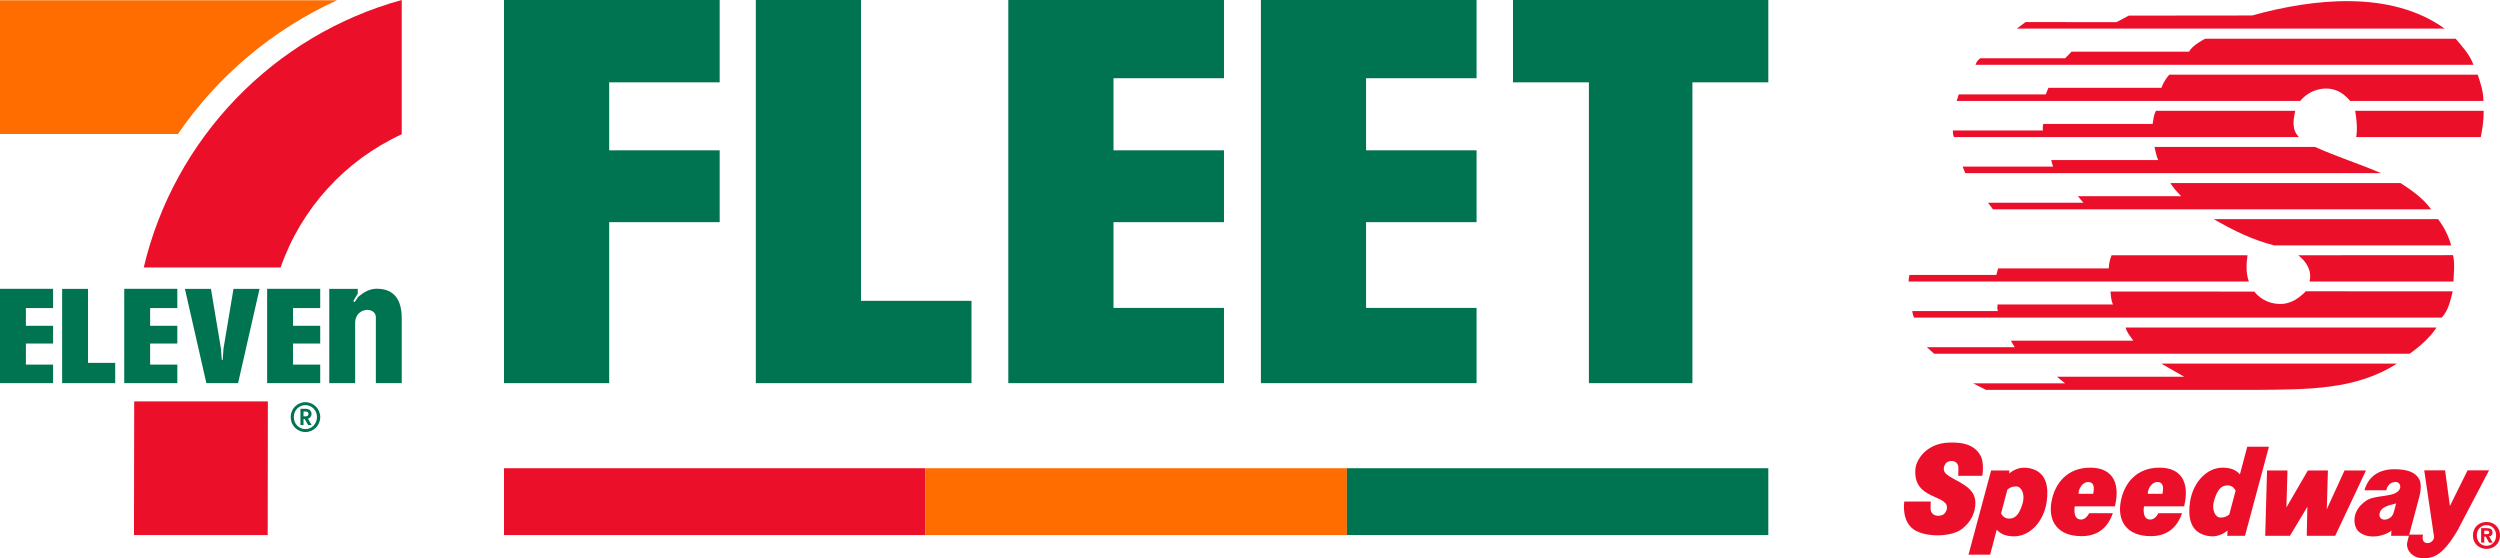 <?xml version="1.0" encoding="UTF-8"?>
<svg xmlns="http://www.w3.org/2000/svg" id="Layer_2" viewBox="0 0 747.56 166.96">
  <defs>
    <style>.cls-1{fill-rule:evenodd;}.cls-1,.cls-2{fill:#ec0f2a;}.cls-3{fill:#ff6c00;}.cls-4{fill:#007350;}</style>
  </defs>
  <g id="Layer_1-2">
    <g>
      <g>
        <path class="cls-1" d="M731.01,8.56h-127.93s2.6-1.96,2.6-1.96l27.2,.02,3.68-1.95,36.87-.04c18.16-5.06,41.48-7.66,57.58,3.93Z"></path>
        <path class="cls-1" d="M734.32,11.59c2.11,2.5,4.3,4.85,5.28,7.79h-148.87c.27-.83,.65-1.4,1.41-1.96h25.4l1.9-1.97h35.16c.86-1.9,4.79-3.86,4.79-3.86h74.92Z"></path>
        <path class="cls-1" d="M740.89,22.33c.88,2.55,1.67,4.96,1.72,7.85h-39.88c-2.41-2.99-5.68-4.35-9.51-3.41-2.16,.54-3.88,1.64-5.4,3.41h-102.72l.61-1.96h26.02l.8-1.96h33.81s.47-1.79,2.33-3.93h92.23Z"></path>
        <path class="cls-1" d="M686.34,33.13c-.64,2.85-1.06,5.69,1.1,7.85h-103.15c-.29-.59-.36-1.23-.31-1.96h26.94c-.12-.55-.16-.75,.06-1.96h32.71c.25-1.59,.31-2.64,.98-3.93h41.66Z"></path>
        <path class="cls-1" d="M742.67,33.13c.05,2.7-.31,4.97-.86,7.85h-37.25c.44-2.65,.09-5.4-.31-7.85h38.41Z"></path>
        <path class="cls-1" d="M692.23,43.93c6.77,3.04,12.93,4.91,19.76,7.85h-124.32l-.8-1.96h27.06s-.33-.8-.55-1.96h31.97c-.6-1.23-1.1-3.93-1.1-3.93h47.99Z"></path>
        <path class="cls-1" d="M717.81,54.73c3.14,2.01,6.88,4.62,9.14,7.86h-131.01l-1.47-1.96h28.53c-.5-.54-1.07-1.28-1.66-1.96h30.87c-1.03-1.13-2.45-2.55-3.19-3.93h68.79Z"></path>
        <path class="cls-1" d="M729.04,65.53c1.86,2.45,3.09,4.96,3.93,7.85h-52.96c-6.73-1.77-12-4.37-18.04-7.85h67.07Z"></path>
        <path class="cls-1" d="M672.06,76.33c-.39,2.6-.48,5.55,.41,7.85h-101.74s-.07-.61,.25-1.96h25.96l.55-1.96h33.07c.1-1.82,.37-2.65,.86-3.93h40.65Z"></path>
        <path class="cls-1" d="M733.51,76.3c.59,2.45,.23,5.23,.14,7.88h-43.04c.78-3.24-.93-5.94-3.39-7.85l46.29-.03Z"></path>
        <path class="cls-1" d="M674.07,87.2c2.16,2.65,5.25,3.91,8.59,3.67,2.7-.29,4.86-1.75,6.82-3.77l43.94,.02c-.74,2.9-1.22,5.55-3.28,7.85h-157.82c-.2-.64-.49-1.28-.49-1.96h25.59c-.32-.78-.07-1.28-.12-1.96h34.55c-.61-1.23-.63-2.55-.77-3.88l43,.02Z"></path>
        <path class="cls-1" d="M728.58,97.93c-1.87,2.95-5.12,5.79-8.06,7.85h-142.18l-2.15-1.96h26.26c-.37-.71-.91-1.33-1.1-1.96h36.57c-.93-1.31-1.97-2.5-2.32-3.93h92.98Z"></path>
        <path class="cls-1" d="M716.71,108.73c-12.22,7.9-26.83,7.71-41.85,7.85h-81l-3.86-1.96h27.49l-2.39-1.96h38.04l-6.87-3.93h70.44Z"></path>
      </g>
      <path class="cls-1" d="M742.85,160.45h.44l1,1.82h1.1l-1.11-1.9c.58-.04,1.04-.33,1.04-1.13,0-.99-.66-1.31-1.78-1.31h-1.62v4.33h.93v-1.82Zm0-.73v-1.04h.65c.35,0,.83,.03,.83,.48,0,.48-.24,.56-.66,.56h-.82Zm4.71,.39c0-2.55-1.91-4.03-4.04-4.03s-4.05,1.48-4.05,4.03,1.91,4.02,4.05,4.02,4.04-1.48,4.04-4.02Zm-1.16,0c0,1.85-1.32,3.1-2.88,3.1h0c-1.6,0-2.89-1.25-2.89-3.1s1.29-3.09,2.89-3.09,2.88,1.24,2.88,3.09Z"></path>
      <g>
        <polygon class="cls-1" points="684.75 160.22 689.96 151.54 689.77 160.22 698.28 160.22 707.49 140.68 701.07 140.68 695.77 152.27 696.1 140.68 690.11 140.68 683.69 151.74 684.01 140.68 677.9 140.68 677.35 160.22 684.75 160.22"></polygon>
        <path class="cls-1" d="M715,160.22h5.32l3.22-12.07c.35-1.42,.51-3.5-.06-4.7-1.08-2.25-3.65-2.92-5.95-3.08s-8.58-.47-10.52,6.24h6.56s.33-2.52,2.85-2.48c1,.01,1.65,1.13,1.16,2.11-1.3,2.64-7.22,1.57-10.01,3.46-4.8,3.25-3.8,7.89-2.29,9.24,2.93,2.62,7.99,1.27,9.83-.28l-.11,1.56Zm-1.13-4.99c-.59,.22-1.24,.2-1.62-.01-.96-.54-.84-1.64-.47-2.35,.77-1.47,2.87-1.83,4.72-2.33-.82,2.9-.71,3.97-2.63,4.69Z"></path>
        <path class="cls-1" d="M645.43,153.46c-.67,1.16-1.47,1.9-2.47,1.9-1.68,0-2.18-1.67-1.86-3.95h12c.1-.43,.2-.88,.28-1.33,1-5.65-.91-10.24-7.67-10.24s-10.58,4.58-11.58,10.24c-1,5.65,1.71,10.24,9.02,10.24,5.19,0,7.93-2.87,9.35-6.86h-7.07Zm-.36-9.33c1.85,0,1.9,1.58,1.56,3.52h-4.4c0-1.7,1.35-3.52,2.83-3.52Z"></path>
        <path class="cls-1" d="M624.73,153.46c-.67,1.16-1.47,1.9-2.47,1.9-1.68,0-2.18-1.67-1.86-3.95h12c.1-.43,.2-.88,.28-1.33,1-5.65-.91-10.24-7.67-10.24s-10.58,4.58-11.58,10.24c-1,5.65,1.71,10.24,9.02,10.24,5.19,0,7.93-2.87,9.35-6.86h-7.07Zm-.36-9.33c1.85,0,1.9,1.58,1.56,3.52h-4.4c0-1.7,1.35-3.52,2.83-3.52Z"></path>
        <path class="cls-1" d="M671.98,133.59l-2.19,8.25c-1.07-1.25-2.74-2-5.15-2-4.93,0-8.93,4.58-9.77,10.24-.68,4.53,.12,8.47,3.99,9.82,3.01,1.05,5.4,.25,7.24-1.27l-.11,1.58h5.32l7.15-26.63h-6.46Zm-9.95,16.24c.59-2.15,1.54-4.12,3.08-4.55,1.63-.45,2.82,.25,3.39,1.43l-1.89,7.11c-.66,.58-1.5,.95-2.61,.95-1.68,0-2.67-2.42-1.98-4.94Z"></path>
        <path class="cls-1" d="M608.01,140.32c-3.01-1.05-5.4-.25-7.24,1.27l.07-.91h-5.45l-6.76,25.18h6.46l1.98-7.48c1.07,1.25,2.74,2,5.15,2,4.93,0,8.93-4.58,9.77-10.24,.68-4.53-.12-8.47-3.99-9.82Zm-3.17,10.07c-.59,2.15-1.54,4.12-3.08,4.55-1.63,.45-2.82-.25-3.39-1.43l1.89-7.11c.66-.58,1.5-.95,2.61-.95,1.68,0,2.67,2.42,1.98,4.94Z"></path>
        <path class="cls-1" d="M744.28,140.64h-6.41l-5.29,10.66-1.44-10.66h-6.24l2.92,19.78c.17,1.18-1.31,2.4-2.61,1.84-1.23-.53-.67-2.4-.67-2.4h-4.12l-.45,1.68s-.26,1.01-.22,1.51c.07,.88,.5,2.27,2.3,3.3,1.35,.77,4.67,1.11,7.32-.86,2.47-1.85,4.67-5.46,5.49-6.89l9.42-17.95Z"></path>
        <path class="cls-1" d="M592.71,142.3c.45-1.81,.22-4.6-.3-5.68-1.53-3.18-4.62-4.49-9.71-4.28-6.63,.28-9.69,5.02-9.95,7.91-.21,2.39,.27,4.99,2.79,6.73,2.57,1.77,4.8,2.06,6.09,3.39,1.29,1.33,.12,3.23-.74,3.6-.92,.4-2.96,.58-3.53-1.26-.11-.35-.06-1.94-.02-2.74h-7.92s-1.04,6.35,3.44,8.73c3.91,2.07,10.84,1.72,13.76-.49,2.97-2.25,4.1-5.25,4.07-7.95-.06-5.05-6.14-6.26-8.69-8.51-1.54-1.36-.42-3.27,.4-3.65,.82-.37,2.64-.55,3.15,1.18,.13,.45,0,3,0,3h7.15Z"></path>
      </g>
    </g>
    <g>
      <g>
        <path class="cls-4" d="M91.32,120.26c2.45,0,4.44,2.01,4.44,4.46s-1.98,4.47-4.44,4.47-4.4-2.02-4.4-4.47,1.96-4.46,4.4-4.46Zm0,8.05c1.93,0,3.46-1.56,3.46-3.59s-1.52-3.58-3.46-3.58-3.46,1.55-3.46,3.58,1.52,3.59,3.46,3.59Zm-.56-1.2h-.92v-4.86h1.68c.94,0,1.64,.66,1.64,1.52,0,.68-.44,1.23-1.06,1.44l1.09,1.9h-1.05l-1.02-1.81h-.36v1.81Zm.63-2.61c.54,0,.85-.27,.85-.71,0-.47-.3-.74-.85-.74h-.63v1.45h.63Z"></path>
        <path class="cls-4" d="M26.32,108.51h8.13v6.06h-15.87v-28.2h7.74v22.14ZM0,114.57H15.87v-5.54H7.74v-6.31H15.87v-5.29H7.74v-5.31H15.87v-5.76H0v28.2Zm37.15,0h15.87v-5.54h-8.13v-6.31h8.13v-5.29h-8.13v-5.31h8.13v-5.76h-15.87v28.2Zm75.58-28.24c-2.39,0-4.06,1.15-5.59,2.42l-1.1,1.57-.4-.28,1.34-2.26v-1.41h-8.52v28.2h7.74v-17.89c0-2.9,1.95-3.83,3.28-4,1.27-.16,2.91,.54,2.91,2.13v19.76h7.74v-19.43c0-6.01-2.72-8.8-7.4-8.8Zm-32.85,28.24h15.87v-5.54h-8.13v-6.31h8.13v-5.29h-8.13v-5.31h8.13v-5.76h-15.87v28.2Zm-10.06-28.2h0s-2.99,17.88-2.99,17.88l-.22,3.07-.02,.29h-.28l-.02-.29-.22-3.07-2.99-17.87h0s-7.79-.01-7.79-.01l6.42,28.2h9.48l6.42-28.2h-7.79Z"></path>
        <g>
          <path class="cls-3" d="M100.8,.07H0V40.07H53.2C65.06,22.76,81.51,8.84,100.8,.07Z"></path>
          <polygon class="cls-2" points="40.06 160 80.05 160 80.1 120.02 40.13 120.02 40.06 160"></polygon>
          <path class="cls-2" d="M120.13,40.15V0C81.94,10.5,52.13,41.25,42.98,79.98h40.93c6.16-17.69,19.34-32.08,36.22-39.83Z"></path>
        </g>
      </g>
      <g>
        <polygon class="cls-4" points="257.46 89.95 290.5 89.95 290.5 114.57 226.01 114.57 226.01 0 257.46 0 257.46 89.95"></polygon>
        <polygon class="cls-4" points="452.42 0 452.42 24.62 475.12 24.62 475.12 114.57 506.07 114.57 506.07 24.62 528.77 24.62 528.77 0 452.42 0"></polygon>
        <polygon class="cls-4" points="301.51 114.57 366 114.57 366 92.07 332.96 92.07 332.96 66.43 366 66.43 366 44.95 332.96 44.95 332.96 23.39 366 23.39 366 0 301.51 0 301.51 114.57"></polygon>
        <polygon class="cls-4" points="150.71 114.57 182.16 114.57 182.16 66.43 215.2 66.43 215.2 44.95 182.16 44.95 182.16 24.62 215.2 24.62 215.2 0 150.71 0 150.71 114.57"></polygon>
        <polygon class="cls-4" points="377.04 114.57 441.53 114.57 441.53 92.07 408.49 92.07 408.49 66.43 441.53 66.43 441.53 44.95 408.49 44.95 408.49 23.39 441.53 23.39 441.53 0 377.04 0 377.04 114.57"></polygon>
      </g>
      <rect class="cls-2" x="150.71" y="140.01" width="126.02" height="19.99"></rect>
      <rect class="cls-3" x="276.73" y="140.01" width="126.02" height="19.99"></rect>
      <rect class="cls-4" x="402.75" y="140.01" width="126.02" height="19.99"></rect>
    </g>
  </g>
</svg>
